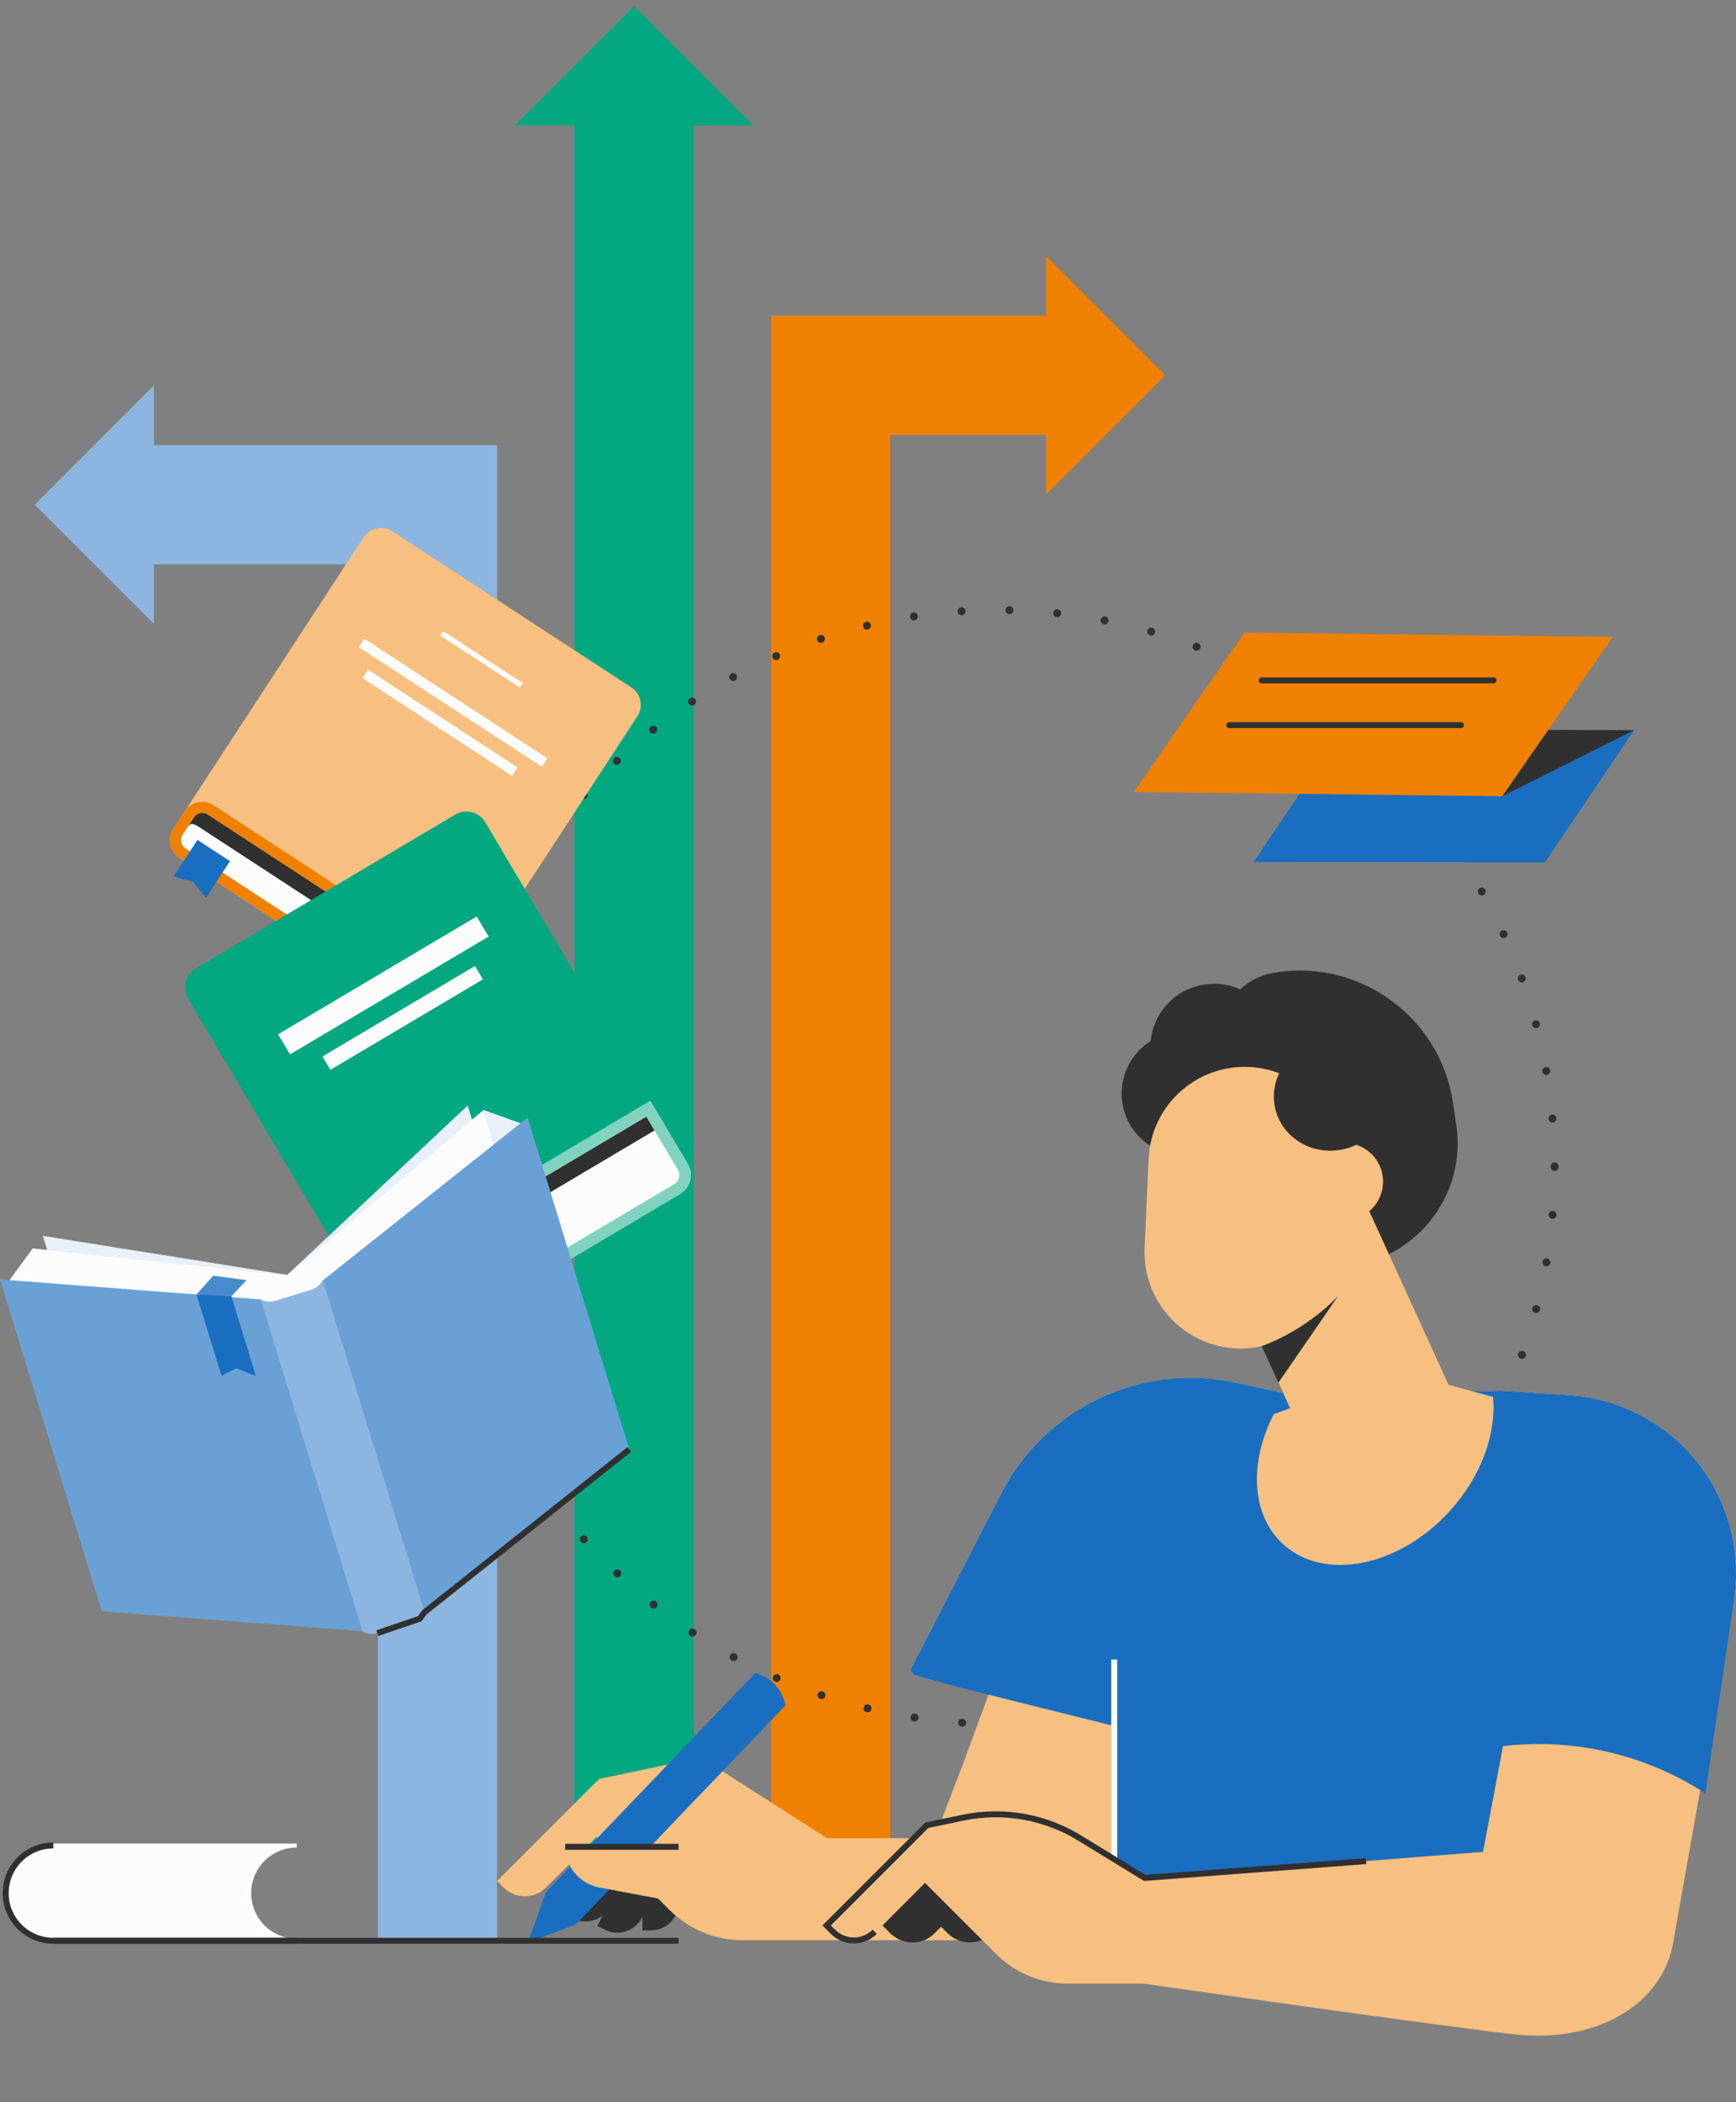 <?xml version="1.0" encoding="UTF-8"?>
<svg id="Ebene_3" data-name="Ebene 3" xmlns="http://www.w3.org/2000/svg" viewBox="0 0 437 529">
  <rect x="0" y="0" width="437" height="529" fill="#808080" stroke="none"/>
  <defs>
    <style>
      .cls-1, .cls-2, .cls-3, .cls-4, .cls-5, .cls-6, .cls-7, .cls-8 {
        stroke-miterlimit: 10;
      }

      .cls-1, .cls-2, .cls-3, .cls-4, .cls-5, .cls-9, .cls-8 {
        fill: none;
      }

      .cls-1, .cls-2, .cls-9 {
        stroke-width: 1.5px;
      }

      .cls-1, .cls-6 {
        stroke: #fff;
      }

      .cls-2, .cls-7, .cls-9, .cls-8 {
        stroke: #303030;
      }

      .cls-3 {
        stroke: #03a881;
      }

      .cls-3, .cls-4, .cls-5 {
        stroke-width: 30px;
      }

      .cls-4 {
        stroke: #8cb6df;
      }

      .cls-5 {
        stroke: #f08100;
      }

      .cls-10 {
        fill: #f7c080;
      }

      .cls-11 {
        fill: #f8c44f;
      }

      .cls-12 {
        fill: #03a881;
      }

      .cls-13 {
        fill: #69a1d6;
      }

      .cls-14, .cls-6 {
        fill: #fcfcfc;
      }

      .cls-15 {
        fill: #e8f0f9;
      }

      .cls-16 {
        fill: #f08100;
      }

      .cls-17 {
        fill: #8cb6df;
      }

      .cls-18, .cls-7 {
        fill: #303030;
      }

      .cls-19 {
        fill: #e19710;
      }

      .cls-20 {
        fill: #080717;
      }

      .cls-21 {
        fill: #196ec0;
      }

      .cls-22 {
        fill: #478bcd;
      }

      .cls-23 {
        fill: #81d3c0;
      }

      .cls-9 {
        stroke-linejoin: round;
      }

      .cls-9, .cls-8 {
        stroke-linecap: round;
      }

      .cls-8 {
        stroke-dasharray: 0 0 0 12.06;
        stroke-width: 2px;
      }
    </style>
  </defs>
  <g>
    <polyline class="cls-4" points="27.91 127.01 110.13 127.01 110.13 487.65"/>
    <polygon class="cls-17" points="38.74 97 8.73 127.01 38.74 157.01 38.74 97"/>
    <polyline class="cls-5" points="274.16 94.42 209.12 94.42 209.12 469.44"/>
    <line class="cls-3" x1="159.63" y1="20.74" x2="159.63" y2="470.92"/>
    <polygon class="cls-12" points="129.62 31.57 159.63 1.56 189.64 31.57 129.62 31.57"/>
    <polygon class="cls-16" points="263.33 64.41 293.34 94.42 263.33 124.43 263.33 64.41"/>
  </g>
  <circle class="cls-8" cx="251.2" cy="293.65" r="140.14"/>
  <path class="cls-10" d="m427.02,367.66c-7.84-9.69-19.47-15.73-31.91-16.56l-17.2-1.14-51.62,1.3-15.31-3.33c-23.6-5.13-47.81,6.28-58.86,27.75l-22.59,43.87c-.2.38-.21.83-.04,1.22.17.39.51.69.93.8l18.53,4.54-6.18,16.84c-.08.21-5.89,15.25-5.87,15.46-6.53,21.42,50.86,40.73,50.86,40.73,0,0,69.27,9.95,92.77,12.71,23.5,2.75,38.67-9.26,40.73-23.48l15.27-86.06c1.79-12.34-1.68-24.97-9.52-34.66Z"/>
  <path class="cls-21" d="m436.54,402.32c1.79-12.34-1.68-24.97-9.52-34.66-7.84-9.69-19.47-15.73-31.91-16.56l-17.2-1.14-51.62,1.3-15.31-3.33c-23.6-5.13-47.81,6.28-58.86,27.75l-22.59,43.87c-.2.38-.21.83-.04,1.22.17.39.51.69.93.8l11.73,3.21,38.02,9.49.32,37.15,6.66,1.35,86.16-6.77,5.04-26.6c17.85-2.1,35.87,2.1,50.94,11.88h0l7.26-48.99Z"/>
  <g>
    <path class="cls-18" d="m161.73,464.21v21.56h2.11c3.86,0,6.99-3.13,6.99-6.99v-12.7l-9.09-1.88Z"/>
    <path class="cls-10" d="m206.28,488.24h-19.37c-6.88,0-13.48-2.73-18.35-7.6l-18.39-18.39-12.71,12.71c-2.96,2.96-7.76,2.96-10.72,0l-1.62-1.62,25.68-25.68,25.68-5.39,31.7,20.29h29.73l9.45,25.68h-41.08Z"/>
    <path class="cls-18" d="m156.22,464.73l-15.24,15.24,1.49,1.49c2.73,2.73,7.15,2.73,9.88,0l8.98-8.98-5.1-7.76Z"/>
    <path class="cls-18" d="m159.98,465.36l-9.59,19.31,1.89.94c3.46,1.72,7.65.3,9.36-3.15l5.65-11.37-7.31-5.72Z"/>
    <path class="cls-21" d="m190.17,420.95l-52.75,55.12-4.48,12.73,12.06-4.56,52.75-55.12-.21-.79c-.92-3.42-3.51-6.15-6.89-7.23l-.48-.15Z"/>
    <path class="cls-10" d="m172.99,465.1h-30.75v.16c.37,5.07,4.26,9.18,9.3,9.83l14.29,2.69,7.15-12.68Z"/>
  </g>
  <path class="cls-6" d="m62.72,476.39c0-6.62,5.37-11.99,11.99-11.99H13.42c-6.62,0-11.99,5.37-11.99,11.99s5.37,11.99,11.99,11.99h61.3c-6.62,0-11.99-5.37-11.99-11.99Z"/>
  <g>
    <path class="cls-18" d="m325.78,320.66l14.69-2.19c16.89-2.52,28.64-18.39,26.13-35.28l-.87-5.82c-3.15-21.14-23.03-35.87-44.17-32.72l-.74,6.06c-13.25,1.97-22.48,14.43-20.51,27.69l3.92,26.29c1.54,10.32,11.24,17.5,21.55,15.96Z"/>
    <path class="cls-18" d="m360.28,272.47c7.22,16.57-1.21,36.27-18.84,44-17.63,7.73-37.78.56-45-16.01s1.21-36.27,18.84-44c17.63-7.73,37.78-.56,45,16.01Z"/>
    <path class="cls-20" d="m322.91,350.33c8.42-6.44,13.41-16.96,12.28-28.28l-1.05-10.42-27.65,2.73,16.42,35.97Z"/>
    <path class="cls-20" d="m338.3,287.1c-2.55-10.88-11.55-19.58-22.26-20.58h0c-6.68-.62-12.68,1.88-16.89,6.37,2.89-.99,11.19-3.32,15.05,1.11,4.72,5.41,10.4,17.25,24.1,13.11Z"/>
    <path class="cls-18" d="m282.52,277.48c1.27,8.51,9.2,14.39,17.71,13.12,8.51-1.27,14.39-9.2,13.12-17.71-1.27-8.51-9.2-14.39-17.71-13.12-8.51,1.27-14.39,9.2-13.12,17.71Z"/>
    <path class="cls-18" d="m328.4,248.52c16.99-.37,32.04,11.64,35.2,28.65-3.39,3.06-7.74,5.21-12.67,5.94-12.82,1.91-24.69-6.43-26.5-18.63-.87-5.81.71-11.44,3.98-15.96Z"/>
    <path class="cls-18" d="m307.6,262.51c1.27,8.51,9.2,14.39,17.71,13.12,8.51-1.27,14.39-9.2,13.12-17.71-1.27-8.51-9.2-14.39-17.71-13.12-8.51,1.27-14.39,9.2-13.12,17.71Z"/>
    <path class="cls-18" d="m289.74,265.95c1.3,8.76,9.46,14.8,18.22,13.49,8.76-1.3,14.8-9.46,13.49-18.22-1.3-8.76-9.46-14.8-18.22-13.49-8.76,1.3-14.8,9.46-13.49,18.22Z"/>
    <path class="cls-10" d="m320.66,355.84l4.1-1.47-7.14-15.64c-2.05.46-4.18.68-6.38.58-13.36-.6-23.71-11.92-23.11-25.28l1.01-22.43c.6-13.36,11.92-23.71,25.28-23.11h0c11.27.51,20.39,8.64,22.61,19.19,4.54-.64,9.04,1.99,10.59,6.48,1.35,3.92.06,8.1-2.93,10.62l19.95,43.7,11.19,3.04c.89,9.15-2.88,19.95-10.93,28.77-12.8,14.02-31.56,17.73-41.9,8.29-8.09-7.38-8.6-20.62-2.33-32.75Z"/>
    <path class="cls-18" d="m322.59,269.01c10.49-1.2,20.5,5.36,23.43,15.71-1.92,2.09-4.49,3.67-7.5,4.4-7.82,1.92-15.65-2.56-17.47-10.01-.87-3.55-.22-7.12,1.54-10.11Z"/>
  </g>
  <line class="cls-2" x1="13.42" y1="488.38" x2="170.82" y2="488.38"/>
  <path class="cls-2" d="m13.42,464.39c-6.62,0-11.99,5.37-11.99,11.99s5.37,11.99,11.99,11.99h61.3"/>
  <line class="cls-2" x1="170.82" y1="464.73" x2="142.26" y2="464.73"/>
  <line class="cls-1" x1="280.49" y1="468.53" x2="280.49" y2="417.59"/>
  <g>
    <g>
      <path class="cls-10" d="m158.94,172.98l-60.17-39.28c-2.42-1.58-5.67-.9-7.25,1.52l-47.88,73.33c-1.58,2.42-.9,5.66,1.52,7.25l60.17,39.28c2.42,1.58,5.67.9,7.24-1.52l47.88-73.33c1.58-2.42.9-5.67-1.52-7.25Z"/>
      <path class="cls-16" d="m45.16,215.8l60.17,39.28c2.42,1.58,5.67.9,7.24-1.52l5.74-8.79-64.55-42.15c-2.42-1.58-5.67-.9-7.25,1.52l-2.88,4.41c-1.58,2.42-.9,5.66,1.52,7.25Z"/>
      <path class="cls-19" d="m69.68,216.32c-1.14-.74-2.67-.42-3.41.72l-2.88,4.4c-.74,1.14-.42,2.66.72,3.41l46.61,30.43c.73-.4,1.38-.98,1.86-1.72l4.22-6.47-47.12-30.77Z"/>
      <path class="cls-14" d="m46.68,213.47c-1.14-.74-1.46-2.27-.72-3.41l2.88-4.4c.74-1.14,2.27-1.46,3.41-.72l62.23,40.63-4.22,6.47c-.74,1.14-2.27,1.45-3.41.71l-60.17-39.28Z"/>
      <path class="cls-18" d="m52.25,204.95c-1.14-.74-2.67-.42-3.41.72l-1.54,2.35c.74-1.14,1.72-.62,2.86.12l62.23,40.63,2.09-3.2-62.23-40.63Z"/>
      <polygon class="cls-21" points="51.85 225.95 48.65 221.9 43.67 220.61 49.71 211.35 53.8 214.03 57.89 216.69 51.85 225.95"/>
      <rect class="cls-14" x="120.53" y="153.91" width="1.35" height="23.97" transform="translate(-83.97 176.66) rotate(-56.85)"/>
      <rect class="cls-14" x="112.79" y="149.34" width="2.54" height="54.99" transform="translate(-96.37 175.67) rotate(-56.86)"/>
      <rect class="cls-14" x="109.5" y="159.4" width="2.54" height="44.95" transform="translate(-102.08 175.2) rotate(-56.86)"/>
    </g>
    <g>
      <path class="cls-12" d="m114.59,204.98l-65.32,38.74c-2.63,1.56-3.5,4.96-1.94,7.58l51,85.99c1.56,2.62,4.95,3.5,7.58,1.94l65.32-38.74c2.63-1.56,3.49-4.95,1.93-7.58l-51-85.99c-1.56-2.63-4.96-3.5-7.58-1.94Z"/>
      <path class="cls-23" d="m105.91,339.22l65.32-38.74c2.63-1.56,3.49-4.95,1.93-7.58l-9.45-15.93-70.07,41.56c-2.63,1.56-3.5,4.95-1.94,7.58l6.62,11.17c1.56,2.62,4.95,3.5,7.58,1.94Z"/>
      <path class="cls-23" d="m114.06,309.84c-1.24.73-1.64,2.33-.91,3.57l6.62,11.17c.73,1.23,2.33,1.64,3.56.91l50.6-30.01c-.04-.88-.29-1.76-.77-2.57l-7.95-13.41-51.15,30.34Z"/>
      <path class="cls-14" d="m104.42,336.7c-1.24.73-2.83.33-3.56-.91l-6.62-11.17c-.73-1.24-.32-2.84.91-3.57l67.55-40.06,7.95,13.41c.73,1.23.32,2.83-.91,3.56l-65.32,38.74Z"/>
      <path class="cls-18" d="m95.14,321.06c-1.23.73-1.64,2.33-.91,3.57l2.06,3.47c-.73-1.23-.32-2.83.91-3.57l67.55-40.06-2.05-3.47-67.55,40.06Z"/>
      <polygon class="cls-11" points="118.66 337.62 113.33 338.76 109.78 342.88 100.58 327.37 105.01 324.73 109.45 322.1 118.66 337.62"/>
      <rect class="cls-14" x="79.05" y="254.2" width="44.63" height="3.91" transform="translate(-116.48 87.53) rotate(-30.67)"/>
      <rect class="cls-14" x="67.45" y="245.03" width="58.11" height="5.87" transform="translate(-112.99 83.92) rotate(-30.67)"/>
    </g>
    <g>
      <polygon class="cls-15" points="36.64 395.29 90.93 404.03 81.55 322.28 10.79 310.99 36.64 395.29"/>
      <polygon class="cls-15" points="143.59 362.5 103.53 400.17 63 329.54 117.73 278.19 143.59 362.5"/>
      <polygon class="cls-14" points="11.89 329.29 13.57 314.77 8.23 314.16 1.49 323.38 11.89 329.29"/>
      <polygon class="cls-15" points="127.24 293.91 117.71 282.83 121.78 279.33 132.54 283.19 127.24 293.91"/>
      <polygon class="cls-14" points="32.06 391.78 88.61 397.81 81.98 321.94 8.26 314.19 32.06 391.78"/>
      <polygon class="cls-14" points="145.42 357.02 101.96 393.71 62.25 329.44 121.62 279.42 145.42 357.02"/>
      <path class="cls-17" d="m65.59,326.95c1.1.6,2.44.77,3.74.37l9.05-2.78c1.3-.4,2.3-1.29,2.88-2.4l1.36-.42,24.64,80.36c.79,2.58-.66,5.31-3.24,6.1l-9.05,2.77c-2.58.79-5.31-.66-6.1-3.24l-24.64-80.36,1.36-.42Z"/>
      <polygon class="cls-13" points="25.61 405.46 91.24 410.47 65.64 326.98 0 321.96 25.61 405.46"/>
      <polygon class="cls-13" points="158.42 364.73 106.89 405.68 81.28 322.18 132.82 281.23 158.42 364.73"/>
      <polygon class="cls-21" points="55.75 346.19 59.49 344.31 64.42 346.31 58.25 326.2 53.81 325.78 49.47 325.73 55.75 346.19"/>
      <polygon class="cls-22" points="58.25 326.2 62.05 322.14 53.67 321.02 49.47 325.73 58.25 326.2"/>
    </g>
  </g>
  <polyline class="cls-2" points="158.42 364.73 106.89 405.68 105.65 407.33 94.98 410.96"/>
  <g>
    <polygon class="cls-21" points="315.57 216.92 338 183.65 411.35 183.74 388.91 217 315.57 216.92"/>
    <polygon class="cls-18" points="378.16 200.37 411.35 183.74 382.76 183.65 378.16 200.37"/>
    <polygon class="cls-16" points="285.46 199.29 313.27 159.2 405.97 160.27 378.16 200.37 285.46 199.29"/>
  </g>
  <path class="cls-18" d="m317.61,338.73l4.2,9.2,15.04-21.81s-7.45,8.31-19.24,12.61Z"/>
  <line class="cls-9" x1="317.61" y1="171.21" x2="375.95" y2="171.21"/>
  <line class="cls-9" x1="309.43" y1="182.47" x2="367.77" y2="182.47"/>
  <g>
    <path class="cls-7" d="m234.95,486.11l12.41-12.41h-13.69l-10.82,10.82,1.59,1.59c2.91,2.91,7.62,2.91,10.52,0Z"/>
    <path class="cls-7" d="m249.38,486.11l12.41-12.41h-13.69l-10.82,10.82,1.59,1.59c2.91,2.91,7.62,2.91,10.52,0Z"/>
    <path class="cls-10" d="m287.77,499.15h-19.01c-6.76,0-13.24-2.68-18.02-7.46l-18.06-18.06-12.48,12.48c-2.91,2.91-7.62,2.91-10.52,0l-1.59-1.59,25.21-25.21,9.05-1.9c10.36-2.17,21.15-.2,30.07,5.51l17.22,11.02,46.41,2.12-48.27,23.09Z"/>
    <path class="cls-2" d="m220.2,486.11c-2.91,2.91-7.62,2.91-10.52,0l-1.59-1.59,25.21-25.21,9.05-1.9c10.36-2.17,21.15-.2,30.07,5.51l15.76,9.64,55.71-4.23"/>
  </g>
</svg>
